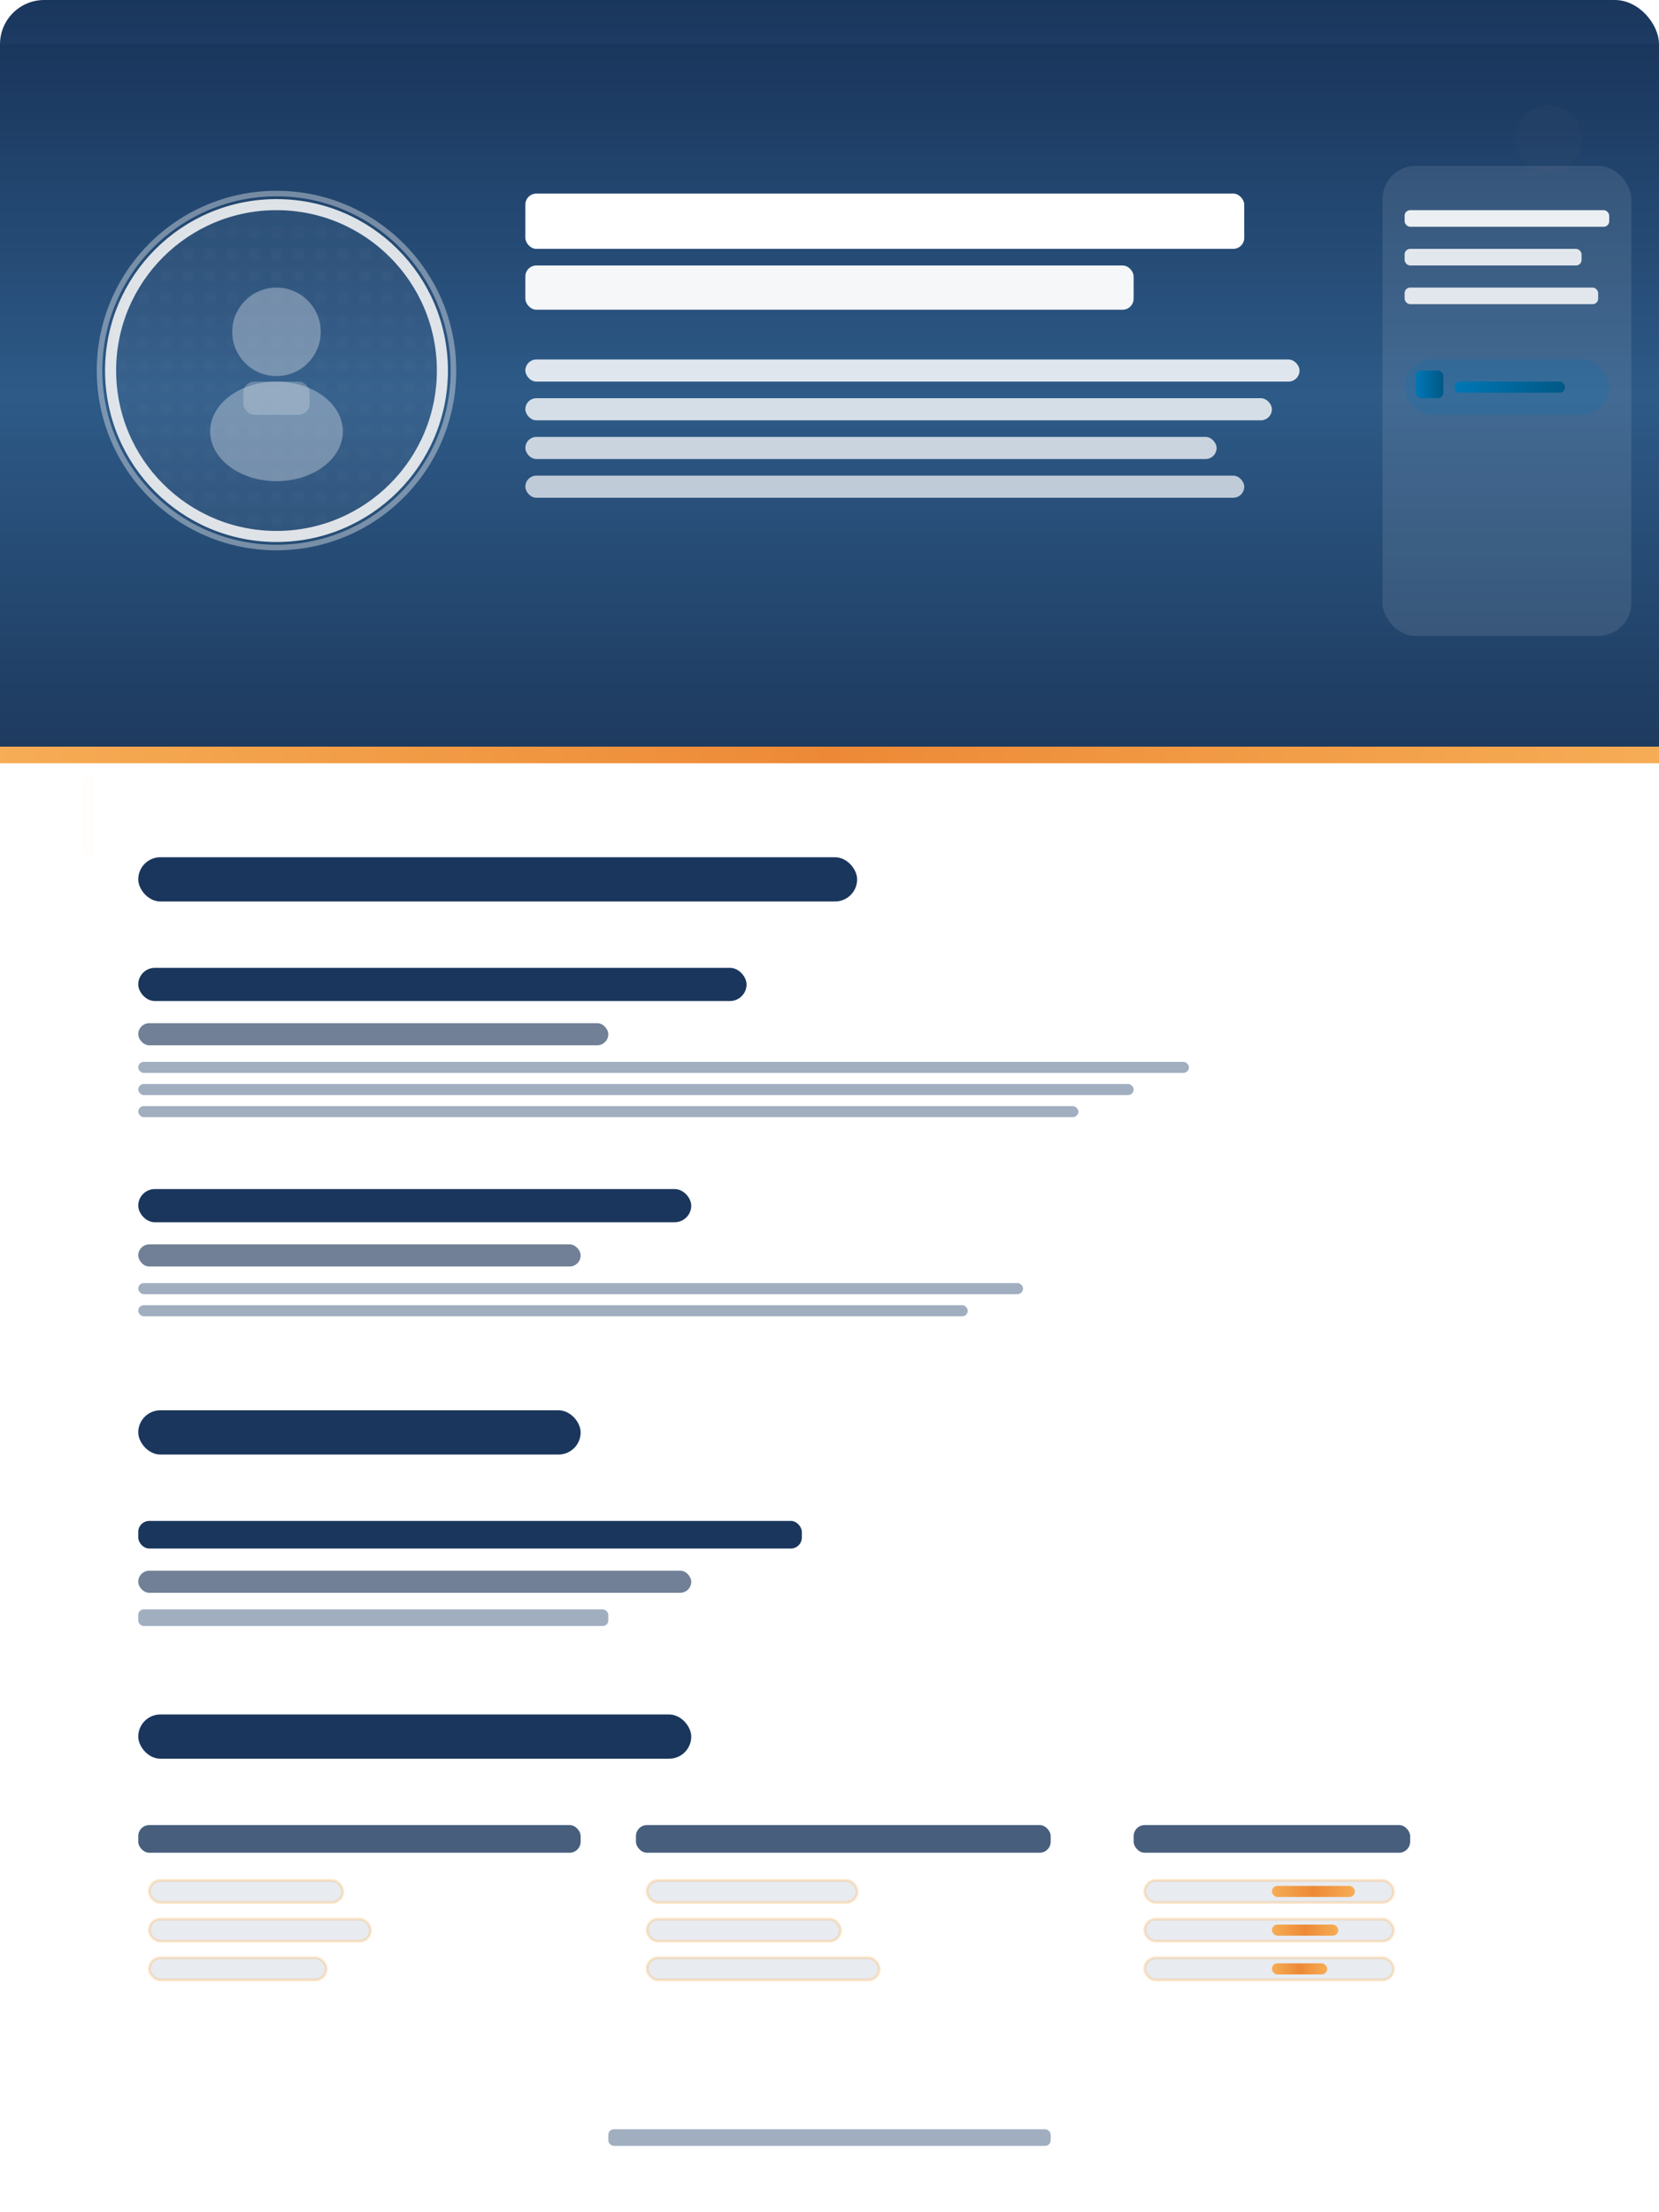 <svg width="300" height="400" viewBox="0 0 300 400" fill="none" xmlns="http://www.w3.org/2000/svg">
  <!-- Platinum Executive Template - Updated Version -->
  <defs>
    <!-- Premium Navy Gradient -->
    <linearGradient id="executiveHeader" x1="0%" y1="0%" x2="0%" y2="100%">
      <stop offset="0%" style="stop-color:#1a365d;stop-opacity:1" />
      <stop offset="50%" style="stop-color:#2d5a87;stop-opacity:0.98" />
      <stop offset="100%" style="stop-color:#1e3a5f;stop-opacity:1" />
    </linearGradient>
    
    <!-- Gold Premium Accent -->
    <linearGradient id="goldAccent" x1="0%" y1="0%" x2="100%" y2="0%">
      <stop offset="0%" style="stop-color:#f6ad55" />
      <stop offset="50%" style="stop-color:#ed8936" />
      <stop offset="100%" style="stop-color:#f6ad55" />
    </linearGradient>
    
    <!-- Enhanced Profile Photo Shadow -->
    <filter id="photoShadow" x="-50%" y="-50%" width="200%" height="200%">
      <feDropShadow dx="0" dy="4" stdDeviation="6" flood-color="#1a365d" flood-opacity="0.3"/>
    </filter>
    
    <!-- LinkedIn Blue -->
    <linearGradient id="linkedInBlue">
      <stop offset="0%" style="stop-color:#0077b5" />
      <stop offset="100%" style="stop-color:#005885" />
    </linearGradient>

    <!-- Profile Photo Pattern -->
    <pattern id="profilePattern" patternUnits="userSpaceOnUse" width="4" height="4">
      <rect width="4" height="4" fill="rgba(255,255,255,0.05)"/>
      <circle cx="2" cy="2" r="0.5" fill="rgba(255,255,255,0.1)"/>
    </pattern>
  </defs>
  
  <!-- Clean White Background -->
  <rect width="300" height="400" fill="white"/>
  
  <!-- Executive Header Section with Rounded Corners -->
  <rect x="0" y="0" width="300" height="135" fill="url(#executiveHeader)" rx="8" ry="8"/>
  <rect x="0" y="8" width="300" height="127" fill="url(#executiveHeader)"/>
  
  <!-- Gold Premium Accent Line -->
  <rect x="0" y="135" width="300" height="3" fill="url(#goldAccent)"/>
  
  <!-- Enhanced Profile Photo with Better Visualization -->
  <g id="profile-photo-area">
    <!-- Outer ring for premium effect -->
    <circle cx="50" cy="67" r="32" fill="none" stroke="rgba(242,243,244,0.4)" stroke-width="1" filter="url(#photoShadow)"/>
    <!-- Main profile photo circle -->
    <circle cx="50" cy="67" r="30" fill="url(#profilePattern)" stroke="rgba(242,243,244,0.9)" stroke-width="2" filter="url(#photoShadow)"/>
    
    <!-- Professional photo indicator -->
    <g opacity="0.8">
      <!-- Head shape -->
      <circle cx="50" cy="60" r="8" fill="rgba(255,255,255,0.4)"/>
      <!-- Body/shoulders -->
      <ellipse cx="50" cy="78" rx="12" ry="9" fill="rgba(255,255,255,0.4)"/>
      <!-- Subtle business attire indication -->
      <rect x="44" y="69" width="12" height="6" fill="rgba(255,255,255,0.3)" rx="2"/>
    </g>
  </g>
  
  <!-- Executive Name and Summary Area (No Title) -->
  <g id="name-summary-area">
    <!-- Executive Name -->
    <rect x="95" y="35" width="130" height="10" fill="white" rx="2"/>
    <rect x="95" y="48" width="110" height="8" fill="rgba(255,255,255,0.95)" rx="2"/>
    
    <!-- Summary Lines (More Space) -->
    <rect x="95" y="65" width="140" height="4" fill="rgba(255,255,255,0.85)" rx="2"/>
    <rect x="95" y="72" width="135" height="4" fill="rgba(255,255,255,0.8)" rx="2"/>
    <rect x="95" y="79" width="125" height="4" fill="rgba(255,255,255,0.75)" rx="2"/>
    <rect x="95" y="86" width="130" height="4" fill="rgba(255,255,255,0.7)" rx="2"/>
  </g>
  
  <!-- Premium Contact Section with LinkedIn -->
  <g id="contact-linkedin-area">
    <!-- Contact Background -->
    <rect x="250" y="30" width="45" height="85" fill="rgba(255,255,255,0.1)" rx="6"/>
    
    <!-- Contact Items -->
    <rect x="254" y="38" width="37" height="3" fill="rgba(255,255,255,0.9)" rx="1"/>
    <rect x="254" y="45" width="32" height="3" fill="rgba(255,255,255,0.85)" rx="1"/>
    <rect x="254" y="52" width="35" height="3" fill="rgba(255,255,255,0.85)" rx="1"/>
    
    <!-- LinkedIn Integration -->
    <rect x="254" y="65" width="37" height="10" fill="rgba(0,119,181,0.2)" rx="5"/>
    <!-- LinkedIn Icon -->
    <rect x="256" y="67" width="5" height="5" fill="url(#linkedInBlue)" rx="1"/>
    <!-- LinkedIn URL -->
    <rect x="263" y="69" width="20" height="2" fill="url(#linkedInBlue)" rx="1"/>
  </g>
  
  <!-- Professional Experience Section (No Gold Underline) -->
  <g id="experience-section">
    <rect x="25" y="155" width="130" height="8" fill="#1a365d" rx="4"/>
    
    <!-- Executive Position 1 -->
    <rect x="25" y="175" width="110" height="6" fill="#1a365d" rx="3"/>
    <rect x="25" y="185" width="85" height="4" fill="#718096" rx="2"/>
    <rect x="25" y="192" width="190" height="2" fill="#a0aec0" rx="1"/>
    <rect x="25" y="196" width="180" height="2" fill="#a0aec0" rx="1"/>
    <rect x="25" y="200" width="170" height="2" fill="#a0aec0" rx="1"/>
    
    <!-- Executive Position 2 -->
    <rect x="25" y="215" width="100" height="6" fill="#1a365d" rx="3"/>
    <rect x="25" y="225" width="80" height="4" fill="#718096" rx="2"/>
    <rect x="25" y="232" width="160" height="2" fill="#a0aec0" rx="1"/>
    <rect x="25" y="236" width="150" height="2" fill="#a0aec0" rx="1"/>
  </g>
  
  <!-- Education Section (No Gold Underline) -->
  <g id="education-section">
    <rect x="25" y="255" width="80" height="8" fill="#1a365d" rx="4"/>
    
    <!-- Executive Education -->
    <rect x="25" y="275" width="120" height="5" fill="#1a365d" rx="2"/>
    <rect x="25" y="284" width="100" height="4" fill="#718096" rx="2"/>
    <rect x="25" y="291" width="85" height="3" fill="#a0aec0" rx="1"/>
  </g>
  
  <!-- Three Column Skills Layout -->
  <g id="skills-columns">
    <rect x="25" y="310" width="100" height="8" fill="#1a365d" rx="4"/>
    
    <!-- Technical Skills Column -->
    <g id="technical-column">
      <rect x="25" y="330" width="80" height="5" fill="#1a365d" rx="2" opacity="0.8"/>
      <rect x="27" y="340" width="35" height="4" fill="rgba(26,54,93,0.1)" stroke="rgba(246,173,85,0.3)" stroke-width="0.5" rx="2"/>
      <rect x="27" y="347" width="40" height="4" fill="rgba(26,54,93,0.1)" stroke="rgba(246,173,85,0.3)" stroke-width="0.5" rx="2"/>
      <rect x="27" y="354" width="32" height="4" fill="rgba(26,54,93,0.1)" stroke="rgba(246,173,85,0.3)" stroke-width="0.5" rx="2"/>
    </g>
    
    <!-- Soft Skills Column -->
    <g id="soft-column">
      <rect x="115" y="330" width="75" height="5" fill="#1a365d" rx="2" opacity="0.8"/>
      <rect x="117" y="340" width="38" height="4" fill="rgba(26,54,93,0.1)" stroke="rgba(246,173,85,0.3)" stroke-width="0.5" rx="2"/>
      <rect x="117" y="347" width="35" height="4" fill="rgba(26,54,93,0.1)" stroke="rgba(246,173,85,0.3)" stroke-width="0.5" rx="2"/>
      <rect x="117" y="354" width="42" height="4" fill="rgba(26,54,93,0.1)" stroke="rgba(246,173,85,0.3)" stroke-width="0.5" rx="2"/>
    </g>
    
    <!-- Languages Column -->
    <g id="language-column">
      <rect x="205" y="330" width="50" height="5" fill="#1a365d" rx="2" opacity="0.8"/>
      <!-- Language items with level indicators -->
      <rect x="207" y="340" width="45" height="4" fill="rgba(26,54,93,0.1)" stroke="rgba(246,173,85,0.3)" stroke-width="0.5" rx="2"/>
      <rect x="230" y="341" width="15" height="2" fill="url(#goldAccent)" rx="1"/>
      
      <rect x="207" y="347" width="45" height="4" fill="rgba(26,54,93,0.1)" stroke="rgba(246,173,85,0.3)" stroke-width="0.5" rx="2"/>
      <rect x="230" y="348" width="12" height="2" fill="url(#goldAccent)" rx="1"/>
      
      <rect x="207" y="354" width="45" height="4" fill="rgba(26,54,93,0.1)" stroke="rgba(246,173,85,0.3)" stroke-width="0.5" rx="2"/>
      <rect x="230" y="355" width="10" height="2" fill="url(#goldAccent)" rx="1"/>
    </g>
  </g>
  
  <!-- Clean Footer -->
  <g id="clean-footer">
    <!-- Professional reference note -->
    <rect x="110" y="385" width="80" height="3" fill="#a0aec0" rx="1"/>
  </g>
  
  <!-- Subtle Premium Details -->
  <g id="premium-details" opacity="0.02">
    <circle cx="280" cy="25" r="6" fill="#f6ad55"/>
    <rect x="15" y="140" width="2" height="15" fill="#f6ad55" rx="1"/>
  </g>
</svg>